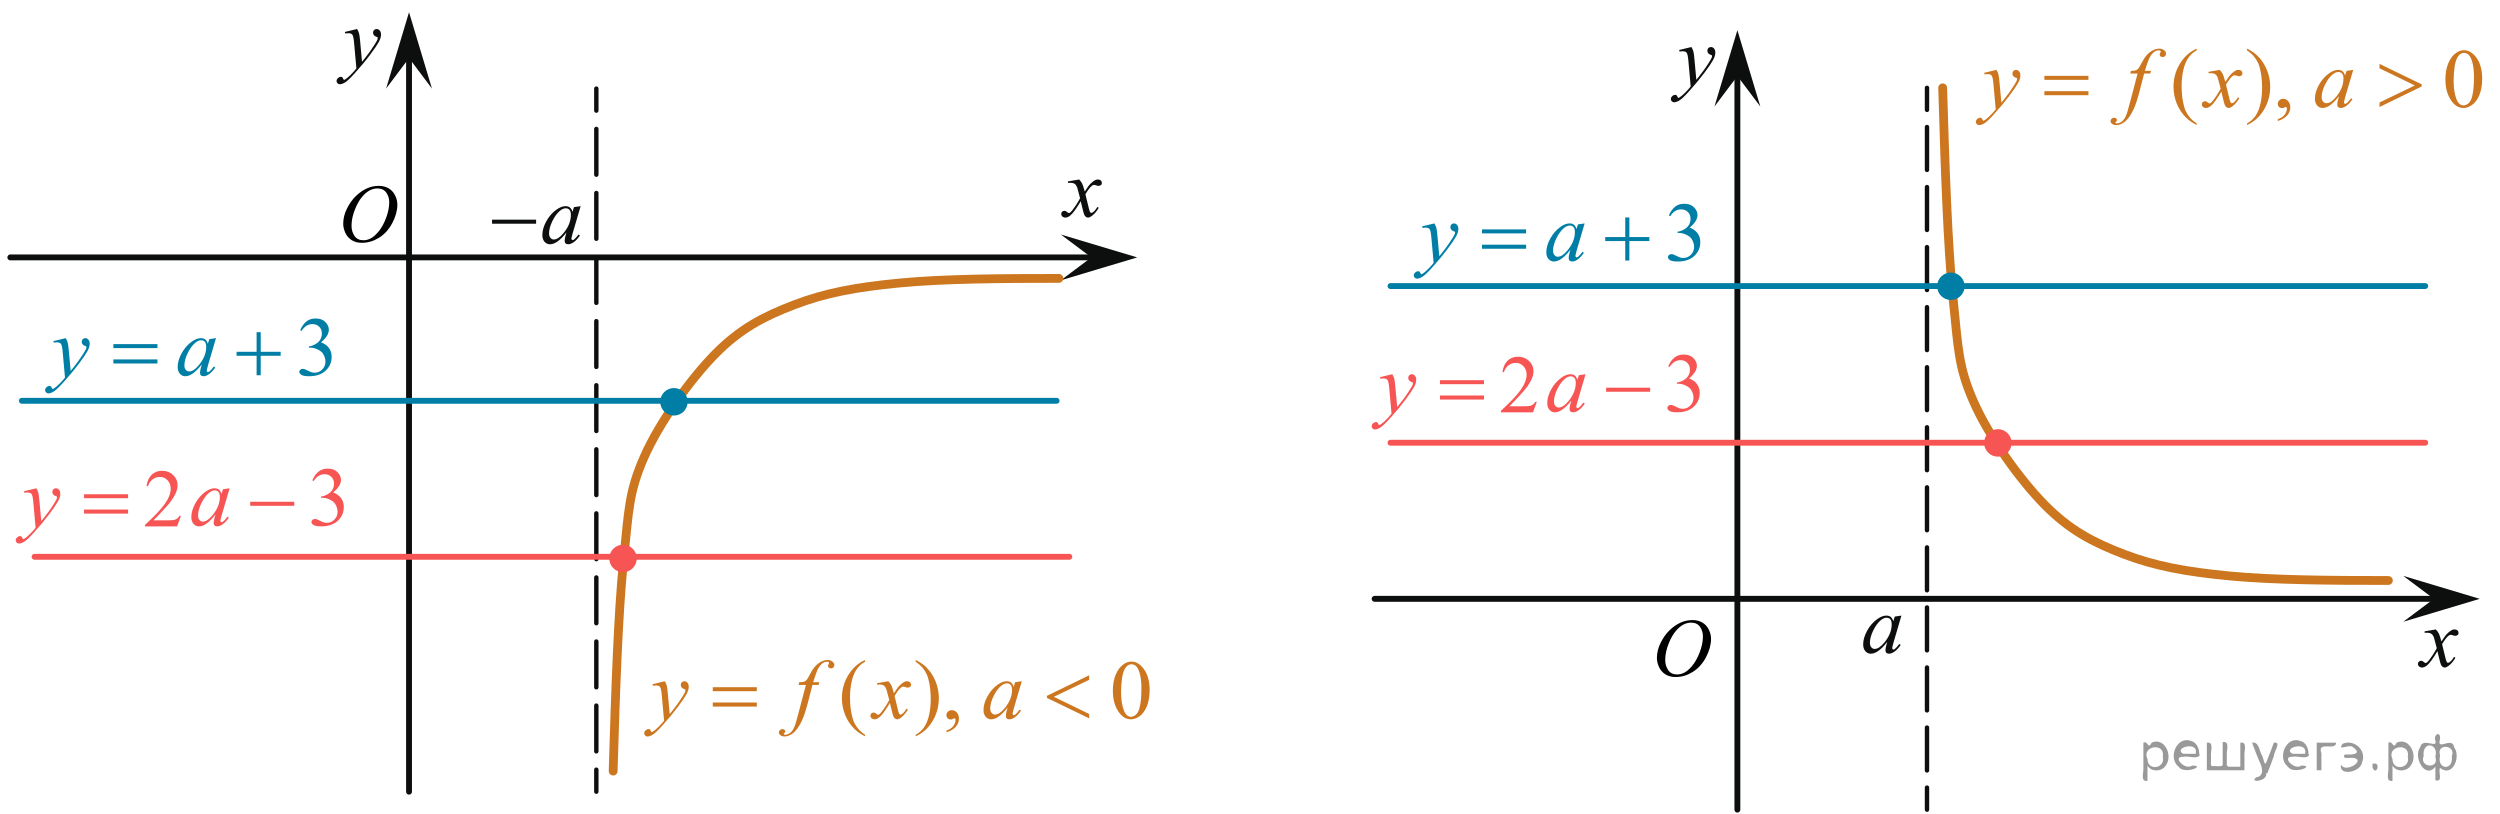 <?xml version="1.0" encoding="utf-8"?>
<!-- Generator: Adobe Illustrator 16.0.0, SVG Export Plug-In . SVG Version: 6.00 Build 0)  -->
<!DOCTYPE svg PUBLIC "-//W3C//DTD SVG 1.1//EN" "http://www.w3.org/Graphics/SVG/1.1/DTD/svg11.dtd">
<svg version="1.1" id="Слой_1" xmlns="http://www.w3.org/2000/svg" xmlns:xlink="http://www.w3.org/1999/xlink" x="0px" y="0px"
	 width="425.496px" height="138.527px" viewBox="0 0 425.496 138.527" enable-background="new 0 0 425.496 138.527"
	 xml:space="preserve">
<g>
	<g>
		<defs>
			<rect id="SVGID_1_" x="0" y="0" width="425.496" height="138.527"/>
		</defs>
		<clipPath id="SVGID_2_">
			<use xlink:href="#SVGID_1_"  overflow="visible"/>
		</clipPath>
	</g>
</g>
<line fill="none" stroke="#0D0F0F" stroke-linecap="round" stroke-linejoin="round" stroke-miterlimit="8" x1="69.615" y1="134.744" x2="69.615" y2="9.879"/>
<polygon fill="#0D0F0F" points="69.616,9.879 65.713,15.08 69.615,2.079 73.52,15.079 "/>
<g>
	<g>
		<defs>
			<rect id="SVGID_3_" x="54.681" y="2.157" width="13.273" height="15.6"/>
		</defs>
		<clipPath id="SVGID_4_">
			<use xlink:href="#SVGID_3_"  overflow="visible"/>
		</clipPath>
		<g clip-path="url(#SVGID_4_)">
			<path fill="#0D0F0F" d="M60.779,4.935c0.162,0.27,0.273,0.521,0.335,0.757c0.063,0.234,0.124,0.697,0.187,1.386l0.313,3.436
				c0.285-0.336,0.699-0.866,1.241-1.593c0.262-0.354,0.584-0.835,0.969-1.444c0.233-0.373,0.375-0.634,0.429-0.782
				c0.027-0.074,0.043-0.151,0.043-0.23c0-0.051-0.018-0.093-0.05-0.125c-0.033-0.031-0.12-0.07-0.261-0.114
				s-0.257-0.126-0.35-0.245s-0.139-0.255-0.139-0.408c0-0.191,0.057-0.345,0.171-0.461c0.113-0.116,0.257-0.174,0.428-0.174
				c0.209,0,0.387,0.085,0.535,0.254c0.146,0.17,0.221,0.403,0.221,0.702c0,0.367-0.128,0.788-0.385,1.26s-0.751,1.197-1.483,2.175
				c-0.731,0.979-1.618,2.043-2.659,3.198c-0.718,0.796-1.25,1.297-1.597,1.504s-0.644,0.311-0.891,0.311
				c-0.147,0-0.276-0.055-0.389-0.164c-0.111-0.109-0.167-0.235-0.167-0.381c0-0.182,0.077-0.347,0.231-0.496
				c0.155-0.148,0.322-0.224,0.502-0.224c0.095,0,0.174,0.021,0.235,0.063c0.038,0.022,0.08,0.089,0.125,0.198
				s0.086,0.184,0.125,0.221c0.023,0.022,0.052,0.034,0.085,0.034c0.028,0,0.079-0.022,0.149-0.069
				c0.262-0.158,0.565-0.41,0.913-0.754c0.456-0.456,0.793-0.829,1.013-1.117l-0.399-4.427c-0.066-0.731-0.167-1.176-0.299-1.333
				c-0.132-0.158-0.356-0.238-0.67-0.238c-0.101,0-0.278,0.014-0.535,0.042L58.69,5.438L60.779,4.935z"/>
		</g>
	</g>
</g>
<line fill="none" stroke="#0D0F0F" stroke-linecap="round" stroke-linejoin="round" stroke-miterlimit="8" x1="1.757" y1="43.81" x2="185.748" y2="43.81"/>
<polygon fill="#0D0F0F" points="185.748,43.81 180.544,39.908 193.556,43.81 180.543,47.709 "/>
<g>
	<g>
		<defs>
			<rect id="SVGID_5_" x="178.02" y="27.768" width="11.971" height="13"/>
		</defs>
		<clipPath id="SVGID_6_">
			<use xlink:href="#SVGID_5_"  overflow="visible"/>
		</clipPath>
		<g clip-path="url(#SVGID_6_)">
			<path fill="#0D0F0F" d="M183.67,30.549c0.232,0.242,0.41,0.484,0.529,0.727c0.085,0.167,0.226,0.606,0.421,1.318l0.629-0.921
				c0.167-0.224,0.369-0.437,0.606-0.639c0.238-0.202,0.448-0.341,0.629-0.415c0.114-0.047,0.24-0.07,0.378-0.07
				c0.205,0,0.368,0.054,0.49,0.16c0.121,0.107,0.183,0.238,0.183,0.392c0,0.177-0.036,0.298-0.107,0.362
				c-0.133,0.116-0.286,0.175-0.457,0.175c-0.1,0-0.207-0.021-0.322-0.063c-0.224-0.075-0.374-0.112-0.449-0.112
				c-0.114,0-0.25,0.065-0.407,0.195c-0.295,0.242-0.648,0.71-1.059,1.404l0.586,2.401c0.091,0.368,0.167,0.587,0.229,0.66
				c0.062,0.073,0.124,0.108,0.186,0.108c0.101,0,0.217-0.055,0.351-0.161c0.262-0.214,0.485-0.494,0.671-0.838l0.25,0.125
				c-0.3,0.549-0.681,1.005-1.144,1.369c-0.262,0.205-0.482,0.307-0.664,0.307c-0.268,0-0.479-0.146-0.637-0.44
				c-0.1-0.181-0.307-0.963-0.622-2.346c-0.742,1.261-1.338,2.074-1.786,2.438c-0.29,0.232-0.57,0.349-0.843,0.349
				c-0.189,0-0.363-0.067-0.521-0.202c-0.114-0.103-0.171-0.24-0.171-0.412c0-0.153,0.052-0.281,0.156-0.384
				c0.105-0.102,0.233-0.153,0.387-0.153c0.151,0,0.313,0.074,0.484,0.224c0.124,0.106,0.22,0.161,0.286,0.161
				c0.058,0,0.131-0.037,0.221-0.112c0.225-0.177,0.529-0.56,0.915-1.146c0.387-0.586,0.639-1.01,0.758-1.271
				c-0.295-1.131-0.455-1.729-0.479-1.794c-0.11-0.303-0.252-0.518-0.429-0.644s-0.437-0.188-0.779-0.188
				c-0.109,0-0.236,0.004-0.378,0.014v-0.251L183.67,30.549z"/>
		</g>
	</g>
</g>
<path fill="none" stroke="#CC761F" stroke-width="1.5" stroke-linecap="round" stroke-linejoin="round" stroke-miterlimit="8" d="
	M104.357,131.235c0.392-13.392,0.847-26.782,1.757-35.688c0.911-8.904,0.911-11.829,3.514-17.745
	c2.603-5.913,7.873-13.259,12.103-17.55c4.229-4.289,8.197-6.369,13.467-8.385c5.271-2.015,10.476-2.99,17.957-3.705
	s17.24-0.779,27.064-0.779"/>
<g>
	<g>
		<defs>
			<rect id="SVGID_7_" x="81.038" y="32.31" width="21.273" height="13"/>
		</defs>
		<clipPath id="SVGID_8_">
			<use xlink:href="#SVGID_7_"  overflow="visible"/>
		</clipPath>
		<g clip-path="url(#SVGID_8_)">
			<path fill="#0D0F0F" d="M83.746,37.385h7.499v0.691h-7.499V37.385z"/>
		</g>
	</g>
	<g>
		<defs>
			<rect id="SVGID_9_" x="81.038" y="32.31" width="21.273" height="13"/>
		</defs>
		<clipPath id="SVGID_10_">
			<use xlink:href="#SVGID_9_"  overflow="visible"/>
		</clipPath>
		<g clip-path="url(#SVGID_10_)">
			<path fill="#0D0F0F" d="M98.826,35.089l-1.394,4.733l-0.156,0.635c-0.015,0.062-0.021,0.112-0.021,0.154
				c0,0.074,0.024,0.14,0.071,0.194c0.038,0.042,0.086,0.063,0.143,0.063c0.063,0,0.144-0.037,0.243-0.112
				c0.186-0.135,0.433-0.414,0.743-0.838l0.243,0.167c-0.329,0.484-0.667,0.854-1.015,1.107c-0.348,0.253-0.669,0.38-0.964,0.38
				c-0.205,0-0.357-0.05-0.46-0.15c-0.103-0.1-0.154-0.246-0.154-0.437c0-0.229,0.054-0.528,0.157-0.901l0.15-0.522
				c-0.624,0.796-1.197,1.352-1.721,1.669c-0.376,0.228-0.745,0.342-1.107,0.342c-0.348,0-0.647-0.142-0.9-0.422
				c-0.253-0.281-0.378-0.669-0.378-1.163c0-0.74,0.229-1.521,0.683-2.343c0.455-0.821,1.031-1.479,1.731-1.973
				c0.547-0.391,1.064-0.586,1.55-0.586c0.29,0,0.532,0.074,0.726,0.224c0.192,0.148,0.339,0.396,0.438,0.739l0.258-0.796
				L98.826,35.089z M96.283,35.451c-0.306,0-0.628,0.14-0.972,0.419c-0.485,0.396-0.918,0.982-1.296,1.76
				c-0.378,0.778-0.567,1.48-0.567,2.108c0,0.316,0.081,0.566,0.243,0.751c0.161,0.184,0.347,0.274,0.557,0.274
				c0.519,0,1.083-0.375,1.693-1.124c0.813-0.995,1.221-2.018,1.221-3.064c0-0.396-0.079-0.682-0.236-0.858
				S96.555,35.451,96.283,35.451z"/>
		</g>
	</g>
</g>
<g>
	<g>
		<defs>
			<rect id="SVGID_11_" x="333.645" y="5.212" width="91.736" height="19.5"/>
		</defs>
		<clipPath id="SVGID_12_">
			<use xlink:href="#SVGID_11_"  overflow="visible"/>
		</clipPath>
		<g clip-path="url(#SVGID_12_)">
			<path fill="#CC761F" d="M373.871,21.01v0.259c-0.72-0.354-1.318-0.769-1.8-1.243c-0.686-0.675-1.214-1.471-1.585-2.388
				c-0.372-0.917-0.558-1.869-0.558-2.855c0-1.443,0.364-2.759,1.093-3.949c0.729-1.189,1.678-2.04,2.85-2.552v0.293
				c-0.586,0.316-1.065,0.75-1.441,1.299c-0.377,0.549-0.657,1.245-0.843,2.088c-0.187,0.843-0.279,1.723-0.279,2.64
				c0,0.996,0.079,1.9,0.236,2.716c0.124,0.642,0.272,1.158,0.448,1.546c0.178,0.389,0.413,0.762,0.711,1.121
				C373.002,20.343,373.39,20.685,373.871,21.01z"/>
			<path fill="#CC761F" d="M382.44,8.575V8.282c0.724,0.349,1.326,0.761,1.807,1.236c0.682,0.68,1.207,1.477,1.578,2.391
				c0.372,0.915,0.559,1.868,0.559,2.859c0,1.442-0.363,2.759-1.089,3.948c-0.728,1.189-1.679,2.04-2.854,2.553V21.01
				c0.586-0.32,1.068-0.755,1.446-1.302c0.379-0.547,0.659-1.243,0.843-2.087c0.184-0.845,0.274-1.726,0.274-2.643
				c0-0.991-0.078-1.897-0.235-2.716c-0.119-0.643-0.268-1.156-0.446-1.544c-0.179-0.386-0.415-0.759-0.71-1.116
				C383.316,9.243,382.926,8.901,382.44,8.575z"/>
			<path fill="#CC761F" d="M387.679,20.592v-0.307c0.49-0.158,0.87-0.404,1.14-0.737s0.403-0.685,0.403-1.058
				c0-0.088-0.021-0.163-0.064-0.224c-0.032-0.042-0.065-0.063-0.1-0.063c-0.053,0-0.167,0.046-0.343,0.14
				c-0.086,0.042-0.178,0.063-0.271,0.063c-0.232,0-0.419-0.067-0.558-0.202s-0.207-0.321-0.207-0.559
				c0-0.229,0.09-0.424,0.269-0.586c0.179-0.163,0.396-0.245,0.653-0.245c0.313,0,0.594,0.134,0.839,0.4
				c0.245,0.269,0.367,0.623,0.367,1.065c0,0.479-0.17,0.925-0.51,1.337C388.956,20.03,388.416,20.354,387.679,20.592z"/>
			<path fill="#CC761F" d="M416.203,13.533c0-1.08,0.167-2.01,0.5-2.79s0.775-1.36,1.328-1.742c0.43-0.302,0.871-0.454,1.328-0.454
				c0.743,0,1.409,0.37,2,1.11c0.737,0.917,1.106,2.16,1.106,3.729c0,1.1-0.162,2.032-0.485,2.801
				c-0.324,0.768-0.737,1.326-1.239,1.672s-0.985,0.52-1.453,0.52c-0.924,0-1.691-0.533-2.307-1.599
				C416.463,15.881,416.203,14.799,416.203,13.533z M417.603,13.708c0,1.303,0.164,2.367,0.493,3.191
				c0.271,0.692,0.676,1.04,1.214,1.04c0.257,0,0.522-0.113,0.8-0.338c0.276-0.227,0.485-0.604,0.628-1.136
				c0.22-0.801,0.329-1.929,0.329-3.386c0-1.08-0.114-1.98-0.343-2.703c-0.172-0.535-0.394-0.915-0.664-1.138
				c-0.195-0.154-0.432-0.23-0.707-0.23c-0.324,0-0.612,0.143-0.864,0.427c-0.343,0.386-0.576,0.994-0.7,1.821
				C417.665,12.085,417.603,12.902,417.603,13.708z"/>
		</g>
	</g>
	<g>
		<defs>
			<rect id="SVGID_13_" x="333.645" y="5.212" width="91.736" height="19.5"/>
		</defs>
		<clipPath id="SVGID_14_">
			<use xlink:href="#SVGID_13_"  overflow="visible"/>
		</clipPath>
		<g clip-path="url(#SVGID_14_)">
			<path fill="#CC761F" d="M347.951,12.911h7.497v0.677h-7.497V12.911z M347.951,15.516h7.497v0.69h-7.497V15.516z"/>
			<path fill="#CC761F" d="M404.988,18.211v-0.768L411,14.545l-6.014-2.919v-0.747l7.185,3.478v0.355L404.988,18.211z"/>
		</g>
	</g>
	<g>
		<defs>
			<rect id="SVGID_15_" x="333.645" y="5.212" width="91.736" height="19.5"/>
		</defs>
		<clipPath id="SVGID_16_">
			<use xlink:href="#SVGID_15_"  overflow="visible"/>
		</clipPath>
		<g clip-path="url(#SVGID_16_)">
			<path fill="#CC761F" d="M339.794,11.892c0.161,0.27,0.272,0.521,0.336,0.757c0.062,0.234,0.123,0.697,0.186,1.386l0.314,3.435
				c0.284-0.335,0.698-0.865,1.241-1.592c0.263-0.354,0.586-0.835,0.972-1.444c0.232-0.373,0.376-0.634,0.429-0.782
				c0.028-0.074,0.043-0.151,0.043-0.23c0-0.051-0.017-0.093-0.05-0.125c-0.033-0.031-0.12-0.07-0.261-0.114
				c-0.142-0.044-0.258-0.126-0.351-0.245s-0.14-0.255-0.14-0.408c0-0.191,0.058-0.345,0.172-0.461s0.257-0.174,0.428-0.174
				c0.21,0,0.39,0.085,0.536,0.254c0.147,0.17,0.221,0.403,0.221,0.702c0,0.367-0.128,0.788-0.385,1.26
				c-0.258,0.472-0.753,1.197-1.484,2.175c-0.733,0.979-1.621,2.043-2.664,3.198c-0.72,0.796-1.252,1.297-1.601,1.504
				c-0.348,0.207-0.645,0.311-0.893,0.311c-0.147,0-0.277-0.055-0.39-0.164c-0.111-0.109-0.168-0.235-0.168-0.381
				c0-0.182,0.077-0.347,0.231-0.496c0.155-0.148,0.323-0.224,0.504-0.224c0.096,0,0.174,0.021,0.235,0.063
				c0.038,0.023,0.08,0.09,0.125,0.199c0.046,0.109,0.087,0.184,0.125,0.221c0.023,0.022,0.053,0.034,0.086,0.034
				c0.027,0,0.078-0.022,0.148-0.069c0.264-0.158,0.567-0.41,0.914-0.754c0.457-0.456,0.796-0.829,1.016-1.117l-0.4-4.427
				c-0.066-0.731-0.166-1.176-0.3-1.333c-0.133-0.158-0.356-0.238-0.671-0.238c-0.102,0-0.278,0.014-0.536,0.042l-0.063-0.258
				L339.794,11.892z"/>
			<path fill="#CC761F" d="M366.098,12.06l-0.129,0.461h-1.043l-0.785,3.051c-0.348,1.345-0.697,2.386-1.05,3.121
				c-0.5,1.038-1.038,1.755-1.613,2.149c-0.438,0.304-0.876,0.454-1.314,0.454c-0.284,0-0.527-0.084-0.729-0.251
				c-0.147-0.116-0.221-0.268-0.221-0.454c0-0.148,0.061-0.277,0.182-0.387c0.121-0.108,0.271-0.164,0.446-0.164
				c0.129,0,0.236,0.039,0.325,0.119c0.088,0.079,0.132,0.17,0.132,0.272s-0.051,0.197-0.15,0.286
				c-0.075,0.065-0.114,0.114-0.114,0.146c0,0.042,0.019,0.074,0.052,0.098c0.042,0.033,0.108,0.05,0.198,0.05
				c0.205,0,0.421-0.063,0.646-0.188c0.227-0.125,0.428-0.313,0.604-0.562c0.177-0.249,0.344-0.609,0.5-1.079
				c0.066-0.196,0.245-0.841,0.535-1.935l1.243-4.727h-1.243l0.102-0.461c0.395,0,0.671-0.027,0.827-0.081
				c0.157-0.054,0.302-0.156,0.433-0.308c0.131-0.15,0.302-0.434,0.511-0.848c0.281-0.559,0.55-0.992,0.807-1.299
				c0.354-0.415,0.724-0.726,1.11-0.933c0.389-0.206,0.754-0.311,1.097-0.311c0.361,0,0.652,0.09,0.871,0.269
				c0.22,0.18,0.328,0.374,0.328,0.583c0,0.163-0.055,0.301-0.164,0.412c-0.108,0.112-0.25,0.167-0.421,0.167
				c-0.146,0-0.268-0.042-0.36-0.125c-0.094-0.084-0.14-0.184-0.14-0.3c0-0.075,0.031-0.167,0.093-0.275
				c0.063-0.109,0.094-0.184,0.094-0.221c0-0.064-0.021-0.113-0.064-0.146c-0.062-0.046-0.152-0.07-0.271-0.07
				c-0.301,0-0.568,0.093-0.808,0.279c-0.318,0.247-0.604,0.633-0.855,1.159c-0.129,0.273-0.364,0.957-0.707,2.046L366.098,12.06
				L366.098,12.06z"/>
			<path fill="#CC761F" d="M377.794,11.892c0.232,0.241,0.408,0.483,0.527,0.726c0.086,0.167,0.227,0.607,0.421,1.319l0.629-0.921
				c0.166-0.225,0.369-0.438,0.606-0.64c0.238-0.202,0.448-0.341,0.629-0.415c0.114-0.047,0.24-0.069,0.378-0.069
				c0.205,0,0.368,0.053,0.489,0.159c0.122,0.107,0.183,0.238,0.183,0.392c0,0.177-0.036,0.298-0.106,0.363
				c-0.133,0.115-0.285,0.174-0.457,0.174c-0.101,0-0.207-0.021-0.321-0.063c-0.224-0.075-0.374-0.111-0.45-0.111
				c-0.114,0-0.25,0.064-0.406,0.194c-0.296,0.242-0.646,0.71-1.058,1.404l0.586,2.402c0.091,0.367,0.167,0.587,0.229,0.659
				c0.062,0.073,0.124,0.108,0.186,0.108c0.101,0,0.217-0.054,0.351-0.161c0.262-0.214,0.485-0.494,0.672-0.838l0.25,0.125
				c-0.301,0.549-0.683,1.005-1.144,1.369c-0.262,0.205-0.482,0.307-0.664,0.307c-0.267,0-0.479-0.146-0.636-0.439
				c-0.1-0.182-0.308-0.963-0.621-2.347c-0.743,1.262-1.338,2.074-1.785,2.438c-0.291,0.232-0.57,0.349-0.843,0.349
				c-0.19,0-0.364-0.066-0.521-0.202c-0.114-0.103-0.172-0.239-0.172-0.411c0-0.154,0.053-0.282,0.156-0.385
				c0.105-0.102,0.233-0.152,0.386-0.152c0.153,0,0.314,0.073,0.485,0.223c0.124,0.107,0.22,0.161,0.286,0.161
				c0.057,0,0.131-0.037,0.222-0.112c0.225-0.177,0.528-0.559,0.914-1.145c0.385-0.586,0.639-1.011,0.757-1.271
				c-0.296-1.131-0.455-1.729-0.479-1.794c-0.109-0.303-0.253-0.517-0.429-0.643c-0.177-0.126-0.437-0.188-0.778-0.188
				c-0.109,0-0.235,0.004-0.379,0.014v-0.25L377.794,11.892z"/>
			<path fill="#CC761F" d="M400.517,11.892l-1.394,4.733l-0.156,0.635c-0.015,0.062-0.021,0.112-0.021,0.154
				c0,0.074,0.024,0.141,0.072,0.195c0.037,0.042,0.085,0.063,0.143,0.063c0.063,0,0.144-0.037,0.242-0.111
				c0.187-0.136,0.435-0.414,0.743-0.838l0.242,0.167c-0.328,0.483-0.666,0.853-1.015,1.106c-0.348,0.253-0.669,0.38-0.964,0.38
				c-0.205,0-0.357-0.05-0.461-0.149c-0.103-0.101-0.152-0.246-0.152-0.438c0-0.228,0.053-0.527,0.156-0.9l0.15-0.523
				c-0.624,0.796-1.198,1.352-1.722,1.669c-0.376,0.229-0.745,0.342-1.106,0.342c-0.348,0-0.646-0.141-0.898-0.422
				c-0.253-0.282-0.38-0.669-0.38-1.163c0-0.74,0.229-1.521,0.683-2.343c0.455-0.821,1.032-1.479,1.731-1.972
				c0.548-0.392,1.063-0.586,1.55-0.586c0.291,0,0.531,0.073,0.725,0.223s0.34,0.396,0.439,0.74l0.257-0.796L400.517,11.892z
				 M397.975,12.255c-0.305,0-0.629,0.141-0.972,0.419c-0.485,0.396-0.917,0.982-1.296,1.761c-0.379,0.776-0.567,1.479-0.567,2.107
				c0,0.317,0.081,0.567,0.243,0.751c0.161,0.185,0.347,0.275,0.557,0.275c0.52,0,1.083-0.375,1.692-1.124
				c0.813-0.996,1.221-2.019,1.221-3.065c0-0.396-0.078-0.682-0.235-0.857C398.46,12.343,398.246,12.255,397.975,12.255z"/>
		</g>
	</g>
</g>
<line fill="none" stroke="#0D0F0F" stroke-linecap="round" stroke-linejoin="round" stroke-miterlimit="8" x1="295.7" y1="137.799" x2="295.7" y2="12.935"/>
<polygon fill="#0D0F0F" points="295.702,12.935 291.799,18.135 295.7,5.135 299.606,18.135 "/>
<g>
	<g>
		<defs>
			<rect id="SVGID_17_" x="281.766" y="5.212" width="13.274" height="15.602"/>
		</defs>
		<clipPath id="SVGID_18_">
			<use xlink:href="#SVGID_17_"  overflow="visible"/>
		</clipPath>
		<g clip-path="url(#SVGID_18_)">
			<path fill="#0D0F0F" d="M287.877,8.002c0.161,0.271,0.272,0.522,0.335,0.757c0.062,0.235,0.124,0.697,0.186,1.387l0.313,3.435
				c0.285-0.335,0.698-0.866,1.24-1.592c0.262-0.354,0.585-0.835,0.97-1.445c0.231-0.373,0.375-0.633,0.428-0.782
				c0.028-0.073,0.043-0.15,0.043-0.229c0-0.051-0.017-0.093-0.05-0.125s-0.12-0.071-0.261-0.115s-0.257-0.126-0.35-0.245
				s-0.14-0.255-0.14-0.407c0-0.191,0.058-0.346,0.171-0.462c0.114-0.115,0.257-0.174,0.428-0.174c0.21,0,0.389,0.085,0.535,0.254
				c0.147,0.17,0.221,0.404,0.221,0.702c0,0.368-0.128,0.788-0.385,1.26c-0.257,0.473-0.751,1.197-1.481,2.176
				c-0.732,0.978-1.618,2.043-2.659,3.197c-0.718,0.797-1.25,1.298-1.597,1.505c-0.348,0.206-0.646,0.311-0.893,0.311
				c-0.146,0-0.275-0.055-0.389-0.164c-0.111-0.11-0.167-0.236-0.167-0.381c0-0.182,0.077-0.347,0.23-0.496
				c0.154-0.149,0.322-0.224,0.503-0.224c0.096,0,0.174,0.021,0.235,0.063c0.038,0.023,0.079,0.089,0.124,0.199
				c0.046,0.109,0.087,0.183,0.125,0.22c0.023,0.023,0.053,0.035,0.086,0.035c0.028,0,0.078-0.023,0.149-0.07
				c0.262-0.157,0.564-0.409,0.911-0.754c0.457-0.456,0.795-0.829,1.014-1.117l-0.399-4.427c-0.065-0.73-0.166-1.175-0.299-1.333
				c-0.134-0.158-0.355-0.238-0.671-0.238c-0.1,0-0.277,0.015-0.534,0.043l-0.063-0.259L287.877,8.002z"/>
		</g>
	</g>
</g>
<line fill="none" stroke="#0D0F0F" stroke-linecap="round" stroke-linejoin="round" stroke-miterlimit="8" x1="233.958" y1="101.92" x2="414.24" y2="101.92"/>
<polygon fill="#0D0F0F" points="414.24,101.92 409.035,98.02 422.049,101.92 409.035,105.819 "/>
<g>
	<g>
		<defs>
			<rect id="SVGID_19_" x="408.92" y="104.337" width="11.971" height="13"/>
		</defs>
		<clipPath id="SVGID_20_">
			<use xlink:href="#SVGID_19_"  overflow="visible"/>
		</clipPath>
		<g clip-path="url(#SVGID_20_)">
			<path fill="#0D0F0F" d="M414.573,107.127c0.233,0.242,0.409,0.484,0.528,0.728c0.086,0.167,0.227,0.606,0.422,1.318l0.629-0.922
				c0.166-0.223,0.369-0.436,0.607-0.639c0.236-0.202,0.446-0.341,0.628-0.415c0.114-0.047,0.241-0.07,0.379-0.07
				c0.205,0,0.368,0.055,0.489,0.161c0.122,0.106,0.183,0.237,0.183,0.392c0,0.177-0.036,0.298-0.107,0.362
				c-0.134,0.116-0.285,0.175-0.457,0.175c-0.101,0-0.206-0.021-0.32-0.063c-0.226-0.074-0.374-0.111-0.45-0.111
				c-0.114,0-0.25,0.065-0.407,0.195c-0.296,0.242-0.647,0.71-1.058,1.403l0.586,2.401c0.091,0.367,0.167,0.588,0.229,0.66
				c0.063,0.071,0.124,0.107,0.187,0.107c0.101,0,0.217-0.054,0.351-0.16c0.263-0.214,0.485-0.493,0.671-0.838l0.25,0.126
				c-0.3,0.549-0.681,1.005-1.143,1.368c-0.262,0.204-0.483,0.308-0.664,0.308c-0.268,0-0.479-0.147-0.636-0.44
				c-0.102-0.182-0.309-0.964-0.622-2.346c-0.743,1.262-1.338,2.073-1.786,2.438c-0.29,0.231-0.571,0.35-0.843,0.35
				c-0.19,0-0.364-0.068-0.521-0.203c-0.114-0.103-0.172-0.239-0.172-0.412c0-0.152,0.053-0.281,0.157-0.384
				s0.232-0.153,0.386-0.153s0.314,0.074,0.486,0.225c0.123,0.105,0.219,0.16,0.285,0.16c0.058,0,0.131-0.037,0.222-0.111
				c0.224-0.177,0.528-0.56,0.915-1.146c0.386-0.586,0.638-1.01,0.757-1.271c-0.295-1.131-0.455-1.729-0.479-1.795
				c-0.109-0.304-0.254-0.518-0.43-0.644c-0.177-0.125-0.436-0.188-0.777-0.188c-0.11,0-0.236,0.005-0.38,0.015v-0.252
				L414.573,107.127z"/>
		</g>
	</g>
</g>
<path fill="none" stroke="#CC761F" stroke-width="1.5" stroke-linecap="round" stroke-linejoin="round" stroke-miterlimit="8" d="
	M330.639,14.949c0.391,13.391,0.846,26.78,1.756,35.686c0.912,8.904,0.912,11.83,3.514,17.744
	c2.604,5.916,7.873,13.262,12.103,17.551c4.229,4.29,8.196,6.369,13.467,8.387c5.27,2.013,10.475,2.988,17.957,3.704
	s17.24,0.778,27.063,0.778"/>
<g>
	<g>
		
			<line fill="none" stroke="#0D0F0F" stroke-width="0.75" stroke-linecap="round" stroke-linejoin="round" x1="101.494" y1="134.744" x2="101.494" y2="130.994"/>
		
			<line fill="none" stroke="#0D0F0F" stroke-width="0.75" stroke-linecap="round" stroke-linejoin="round" stroke-dasharray="7.789,3.116" x1="101.494" y1="127.879" x2="101.494" y2="20.388"/>
		
			<line fill="none" stroke="#0D0F0F" stroke-width="0.75" stroke-linecap="round" stroke-linejoin="round" x1="101.494" y1="18.83" x2="101.494" y2="15.08"/>
	</g>
</g>
<g>
	<g>
		
			<line fill="none" stroke="#0D0F0F" stroke-width="0.75" stroke-linecap="round" stroke-linejoin="round" x1="327.971" y1="137.799" x2="327.971" y2="134.049"/>
		
			<line fill="none" stroke="#0D0F0F" stroke-width="0.75" stroke-linecap="round" stroke-linejoin="round" stroke-dasharray="7.301,2.92" x1="327.971" y1="131.129" x2="327.971" y2="20.159"/>
		
			<line fill="none" stroke="#0D0F0F" stroke-width="0.75" stroke-linecap="round" stroke-linejoin="round" x1="327.971" y1="18.699" x2="327.971" y2="14.949"/>
	</g>
</g>
<g>
	<g>
		<defs>
			<rect id="SVGID_21_" x="314.323" y="101.998" width="13.271" height="13"/>
		</defs>
		<clipPath id="SVGID_22_">
			<use xlink:href="#SVGID_21_"  overflow="visible"/>
		</clipPath>
		<g clip-path="url(#SVGID_22_)">
			<path fill="#0D0F0F" d="M323.621,104.771l-1.39,4.733l-0.157,0.637c-0.015,0.061-0.021,0.11-0.021,0.152
				c0,0.074,0.022,0.141,0.071,0.195c0.037,0.042,0.086,0.063,0.143,0.063c0.062,0,0.143-0.036,0.242-0.11
				c0.186-0.135,0.433-0.414,0.742-0.838l0.241,0.168c-0.327,0.482-0.666,0.853-1.013,1.105s-0.668,0.381-0.962,0.381
				c-0.205,0-0.358-0.051-0.46-0.149c-0.104-0.102-0.153-0.245-0.153-0.438c0-0.228,0.052-0.527,0.156-0.899l0.15-0.524
				c-0.623,0.797-1.195,1.354-1.719,1.669c-0.376,0.229-0.743,0.343-1.104,0.343c-0.347,0-0.646-0.142-0.898-0.423
				c-0.252-0.28-0.378-0.669-0.378-1.162c0-0.739,0.229-1.521,0.683-2.343c0.452-0.822,1.028-1.479,1.729-1.973
				c0.546-0.393,1.063-0.587,1.547-0.587c0.29,0,0.531,0.075,0.725,0.224c0.191,0.149,0.338,0.396,0.438,0.74l0.256-0.796
				L323.621,104.771z M321.082,105.134c-0.304,0-0.627,0.141-0.969,0.419c-0.484,0.396-0.916,0.982-1.294,1.761
				c-0.378,0.777-0.566,1.479-0.566,2.107c0,0.316,0.081,0.567,0.242,0.751c0.161,0.185,0.348,0.275,0.557,0.275
				c0.518,0,1.081-0.374,1.688-1.124c0.813-0.996,1.22-2.018,1.22-3.065c0-0.396-0.078-0.682-0.235-0.857
				C321.569,105.223,321.355,105.134,321.082,105.134z"/>
		</g>
	</g>
</g>
<path fill="#007EA5" d="M284.031,36.676c0.276-0.638,0.625-1.13,1.048-1.477c0.421-0.347,0.945-0.52,1.574-0.52
	c0.776,0,1.372,0.246,1.786,0.739c0.314,0.368,0.473,0.762,0.473,1.181c0,0.688-0.442,1.4-1.329,2.137
	c0.596,0.228,1.046,0.554,1.351,0.978c0.305,0.425,0.457,0.922,0.457,1.494c0,0.819-0.267,1.529-0.8,2.13
	c-0.695,0.782-1.703,1.173-3.022,1.173c-0.651,0-1.097-0.078-1.333-0.236c-0.234-0.158-0.354-0.328-0.354-0.51
	c0-0.136,0.057-0.254,0.168-0.356c0.112-0.103,0.247-0.154,0.404-0.154c0.117,0,0.239,0.02,0.363,0.057
	c0.081,0.022,0.265,0.107,0.551,0.255c0.285,0.146,0.482,0.233,0.593,0.262c0.177,0.051,0.365,0.077,0.563,0.077
	c0.486,0,0.909-0.184,1.27-0.552c0.358-0.368,0.539-0.804,0.539-1.307c0-0.368-0.083-0.726-0.25-1.074
	c-0.123-0.262-0.261-0.458-0.407-0.594c-0.204-0.187-0.485-0.354-0.843-0.506c-0.358-0.15-0.723-0.227-1.094-0.227h-0.229v-0.209
	c0.377-0.046,0.754-0.18,1.133-0.398s0.654-0.481,0.825-0.789c0.172-0.307,0.258-0.645,0.258-1.012c0-0.479-0.154-0.867-0.461-1.163
	c-0.308-0.296-0.688-0.443-1.146-0.443c-0.738,0-1.354,0.387-1.852,1.159L284.031,36.676z"/>
<path fill="#007EA5" d="M252.236,39.043h7.502v0.677h-7.502V39.043z M252.236,41.647h7.502v0.69h-7.502V41.647z"/>
<path fill="#007EA5" d="M276.615,37.01h0.7v3.338h3.395v0.678h-3.395v3.315h-0.7v-3.315h-3.407v-0.678h3.407V37.01z"/>
<path fill="#007EA5" d="M244.131,38.024c0.161,0.27,0.272,0.521,0.335,0.757s0.124,0.697,0.187,1.386l0.314,3.436
	c0.285-0.335,0.7-0.866,1.243-1.593c0.262-0.354,0.586-0.835,0.972-1.444c0.233-0.373,0.376-0.633,0.429-0.782
	c0.028-0.074,0.043-0.151,0.043-0.23c0-0.051-0.018-0.093-0.051-0.125c-0.033-0.031-0.12-0.07-0.261-0.114s-0.257-0.126-0.35-0.245
	c-0.094-0.119-0.141-0.255-0.141-0.408c0-0.191,0.059-0.345,0.172-0.461c0.114-0.116,0.257-0.174,0.43-0.174
	c0.209,0,0.388,0.085,0.534,0.254c0.148,0.17,0.223,0.404,0.223,0.702c0,0.368-0.128,0.788-0.386,1.26s-0.754,1.197-1.486,2.175
	c-0.733,0.979-1.622,2.043-2.665,3.198c-0.719,0.796-1.253,1.297-1.602,1.504c-0.348,0.207-0.646,0.312-0.893,0.312
	c-0.146,0-0.277-0.056-0.39-0.164c-0.112-0.11-0.168-0.236-0.168-0.382c0-0.182,0.076-0.347,0.231-0.495
	c0.154-0.149,0.322-0.225,0.504-0.225c0.096,0,0.174,0.021,0.235,0.063c0.038,0.022,0.08,0.089,0.125,0.198
	c0.046,0.109,0.087,0.184,0.125,0.221c0.024,0.022,0.053,0.035,0.086,0.035c0.028,0,0.078-0.023,0.15-0.07
	c0.262-0.158,0.565-0.41,0.914-0.754c0.457-0.456,0.796-0.829,1.015-1.117l-0.4-4.427c-0.065-0.731-0.166-1.175-0.3-1.333
	s-0.356-0.238-0.672-0.238c-0.1,0-0.278,0.014-0.535,0.042l-0.063-0.258L244.131,38.024z"/>
<path fill="#007EA5" d="M269.706,38.024l-1.395,4.733l-0.156,0.636c-0.015,0.061-0.021,0.111-0.021,0.153
	c0,0.074,0.023,0.141,0.071,0.195c0.038,0.042,0.086,0.063,0.143,0.063c0.063,0,0.144-0.037,0.243-0.112
	c0.186-0.135,0.434-0.414,0.743-0.838l0.243,0.167c-0.329,0.483-0.667,0.853-1.016,1.106c-0.349,0.253-0.67,0.38-0.965,0.38
	c-0.205,0-0.357-0.05-0.461-0.149c-0.103-0.101-0.153-0.246-0.153-0.438c0-0.228,0.053-0.527,0.157-0.9l0.149-0.523
	c-0.624,0.796-1.198,1.353-1.723,1.669c-0.376,0.229-0.746,0.342-1.106,0.342c-0.349,0-0.648-0.141-0.9-0.422
	c-0.253-0.281-0.379-0.669-0.379-1.163c0-0.739,0.229-1.521,0.684-2.343c0.454-0.821,1.031-1.479,1.731-1.972
	c0.548-0.392,1.064-0.586,1.551-0.586c0.29,0,0.532,0.074,0.727,0.223c0.191,0.149,0.339,0.396,0.438,0.74l0.258-0.796
	L269.706,38.024z M267.163,38.387c-0.307,0-0.629,0.14-0.974,0.419c-0.484,0.396-0.918,0.981-1.296,1.76
	c-0.379,0.776-0.567,1.479-0.567,2.107c0,0.317,0.081,0.567,0.242,0.751c0.161,0.185,0.349,0.275,0.558,0.275
	c0.52,0,1.084-0.375,1.692-1.124c0.814-0.996,1.223-2.018,1.223-3.065c0-0.396-0.078-0.682-0.235-0.857
	C267.648,38.475,267.434,38.387,267.163,38.387z"/>
<line fill="none" stroke="#007EA5" stroke-linecap="round" stroke-linejoin="round" x1="236.66" y1="48.685" x2="412.772" y2="48.685"/>
<g>
	<g>
		<defs>
			<rect id="SVGID_23_" x="107.038" y="109.245" width="91.736" height="19.499"/>
		</defs>
		<clipPath id="SVGID_24_">
			<use xlink:href="#SVGID_23_"  overflow="visible"/>
		</clipPath>
		<g clip-path="url(#SVGID_24_)">
			<path fill="#CC761F" d="M147.233,125.062v0.259c-0.72-0.354-1.319-0.769-1.8-1.243c-0.686-0.675-1.214-1.472-1.585-2.389
				s-0.557-1.868-0.557-2.854c0-1.443,0.364-2.759,1.093-3.949c0.729-1.189,1.678-2.04,2.85-2.552v0.293
				c-0.585,0.315-1.066,0.75-1.442,1.299s-0.657,1.245-0.843,2.088c-0.187,0.842-0.278,1.723-0.278,2.64
				c0,0.995,0.079,1.9,0.236,2.716c0.124,0.642,0.272,1.157,0.449,1.546c0.178,0.388,0.413,0.762,0.711,1.121
				C146.364,124.394,146.751,124.737,147.233,125.062z"/>
			<path fill="#CC761F" d="M155.845,112.627v-0.293c0.725,0.349,1.326,0.761,1.808,1.236c0.681,0.68,1.207,1.477,1.577,2.391
				c0.371,0.915,0.558,1.868,0.558,2.859c0,1.442-0.363,2.759-1.089,3.948c-0.727,1.189-1.678,2.04-2.854,2.553v-0.259
				c0.585-0.32,1.067-0.755,1.446-1.302s0.659-1.243,0.843-2.087c0.184-0.845,0.275-1.726,0.275-2.643
				c0-0.991-0.079-1.897-0.236-2.717c-0.119-0.642-0.268-1.155-0.446-1.543c-0.178-0.386-0.415-0.759-0.71-1.116
				C156.721,113.295,156.33,112.953,155.845,112.627z"/>
			<path fill="#CC761F" d="M161.084,124.643v-0.307c0.49-0.158,0.87-0.404,1.139-0.737c0.27-0.333,0.404-0.685,0.404-1.058
				c0-0.088-0.021-0.163-0.064-0.225c-0.032-0.042-0.066-0.063-0.1-0.063c-0.052,0-0.167,0.046-0.343,0.14
				c-0.085,0.042-0.176,0.063-0.271,0.063c-0.232,0-0.419-0.067-0.557-0.202s-0.207-0.321-0.207-0.559
				c0-0.229,0.089-0.425,0.268-0.586c0.18-0.163,0.396-0.245,0.653-0.245c0.314,0,0.594,0.134,0.839,0.4
				c0.245,0.269,0.368,0.623,0.368,1.065c0,0.479-0.17,0.925-0.511,1.337C162.362,124.082,161.823,124.407,161.084,124.643z"/>
			<path fill="#CC761F" d="M189.405,117.585c0-1.08,0.167-2.01,0.5-2.79s0.775-1.36,1.328-1.742c0.429-0.302,0.87-0.454,1.327-0.454
				c0.743,0,1.409,0.37,2,1.11c0.738,0.917,1.107,2.16,1.107,3.729c0,1.1-0.162,2.032-0.486,2.801
				c-0.323,0.768-0.735,1.325-1.238,1.672c-0.503,0.346-0.987,0.52-1.453,0.52c-0.924,0-1.692-0.533-2.308-1.599
				C189.663,119.932,189.405,118.85,189.405,117.585z M190.803,117.76c0,1.303,0.164,2.367,0.493,3.191
				c0.271,0.692,0.676,1.04,1.214,1.04c0.257,0,0.523-0.113,0.8-0.338c0.276-0.227,0.485-0.604,0.628-1.136
				c0.22-0.801,0.329-1.929,0.329-3.386c0-1.08-0.113-1.981-0.343-2.703c-0.171-0.535-0.393-0.915-0.665-1.138
				c-0.194-0.154-0.431-0.23-0.707-0.23c-0.324,0-0.611,0.143-0.864,0.427c-0.343,0.386-0.575,0.993-0.699,1.821
				C190.865,116.136,190.803,116.954,190.803,117.76z"/>
		</g>
	</g>
	<g>
		<defs>
			<rect id="SVGID_25_" x="107.038" y="109.245" width="91.736" height="19.499"/>
		</defs>
		<clipPath id="SVGID_26_">
			<use xlink:href="#SVGID_25_"  overflow="visible"/>
		</clipPath>
		<g clip-path="url(#SVGID_26_)">
			<path fill="#CC761F" d="M121.312,116.963h7.498v0.677h-7.498V116.963z M121.312,119.567h7.498v0.691h-7.498V119.567z"/>
			<path fill="#CC761F" d="M185.372,114.931v0.769l-6.013,2.897l6.013,2.925v0.74l-7.185-3.477v-0.356L185.372,114.931z"/>
		</g>
	</g>
	<g>
		<defs>
			<rect id="SVGID_27_" x="107.038" y="109.245" width="91.736" height="19.499"/>
		</defs>
		<clipPath id="SVGID_28_">
			<use xlink:href="#SVGID_27_"  overflow="visible"/>
		</clipPath>
		<g clip-path="url(#SVGID_28_)">
			<path fill="#CC761F" d="M113.146,115.944c0.162,0.27,0.274,0.521,0.337,0.757c0.062,0.234,0.124,0.696,0.186,1.386l0.314,3.435
				c0.285-0.335,0.699-0.865,1.242-1.592c0.263-0.354,0.585-0.835,0.972-1.445c0.232-0.372,0.376-0.633,0.428-0.781
				c0.029-0.074,0.043-0.151,0.043-0.23c0-0.051-0.017-0.093-0.05-0.125c-0.034-0.033-0.121-0.07-0.262-0.115
				c-0.141-0.044-0.257-0.126-0.35-0.244c-0.093-0.119-0.139-0.256-0.139-0.408c0-0.191,0.057-0.346,0.171-0.461
				c0.114-0.116,0.257-0.174,0.429-0.174c0.209,0,0.388,0.085,0.535,0.254c0.148,0.17,0.222,0.403,0.222,0.701
				c0,0.368-0.128,0.788-0.386,1.261c-0.257,0.472-0.752,1.196-1.485,2.175c-0.732,0.978-1.62,2.043-2.664,3.198
				c-0.719,0.796-1.252,1.297-1.6,1.504c-0.347,0.207-0.645,0.311-0.893,0.311c-0.147,0-0.277-0.055-0.39-0.164
				c-0.111-0.109-0.167-0.235-0.167-0.381c0-0.182,0.077-0.347,0.232-0.496c0.155-0.148,0.322-0.224,0.503-0.224
				c0.095,0,0.174,0.021,0.236,0.063c0.038,0.023,0.08,0.09,0.125,0.199s0.087,0.184,0.125,0.22
				c0.023,0.023,0.053,0.035,0.086,0.035c0.027,0,0.079-0.022,0.149-0.069c0.263-0.158,0.566-0.41,0.914-0.754
				c0.457-0.456,0.795-0.829,1.015-1.117l-0.4-4.428c-0.067-0.73-0.167-1.175-0.3-1.333c-0.133-0.157-0.357-0.237-0.671-0.237
				c-0.101,0-0.279,0.014-0.536,0.042l-0.064-0.258L113.146,115.944z"/>
			<path fill="#CC761F" d="M139.449,116.112l-0.128,0.461h-1.042l-0.786,3.051c-0.349,1.345-0.697,2.386-1.05,3.121
				c-0.5,1.038-1.038,1.755-1.614,2.149c-0.438,0.304-0.876,0.454-1.314,0.454c-0.286,0-0.527-0.084-0.729-0.251
				c-0.147-0.117-0.221-0.268-0.221-0.454c0-0.148,0.061-0.277,0.182-0.387s0.27-0.164,0.446-0.164c0.128,0,0.236,0.039,0.324,0.119
				c0.089,0.079,0.133,0.17,0.133,0.271c0,0.104-0.051,0.198-0.15,0.287c-0.076,0.065-0.114,0.114-0.114,0.146
				c0,0.042,0.018,0.074,0.05,0.098c0.043,0.033,0.11,0.049,0.2,0.049c0.205,0,0.42-0.063,0.646-0.188
				c0.226-0.125,0.427-0.313,0.604-0.563s0.343-0.608,0.5-1.079c0.066-0.195,0.245-0.84,0.536-1.934l1.242-4.727h-1.242l0.101-0.461
				c0.395,0,0.671-0.027,0.828-0.081s0.302-0.156,0.433-0.308c0.131-0.15,0.301-0.434,0.51-0.848c0.281-0.56,0.55-0.992,0.807-1.299
				c0.353-0.415,0.723-0.726,1.11-0.933s0.753-0.311,1.096-0.311c0.362,0,0.652,0.09,0.871,0.269
				c0.219,0.18,0.329,0.374,0.329,0.583c0,0.163-0.055,0.301-0.165,0.412c-0.109,0.112-0.25,0.167-0.421,0.167
				c-0.146,0-0.268-0.042-0.36-0.125c-0.093-0.084-0.139-0.184-0.139-0.3c0-0.075,0.031-0.167,0.093-0.276
				c0.063-0.108,0.094-0.183,0.094-0.22c0-0.064-0.021-0.114-0.064-0.146c-0.062-0.046-0.152-0.07-0.271-0.07
				c-0.301,0-0.569,0.093-0.808,0.279c-0.319,0.247-0.604,0.633-0.856,1.158c-0.129,0.274-0.364,0.957-0.707,2.047L139.449,116.112
				L139.449,116.112z"/>
			<path fill="#CC761F" d="M151.191,115.944c0.232,0.241,0.408,0.483,0.527,0.726c0.085,0.167,0.227,0.606,0.421,1.319l0.628-0.922
				c0.167-0.224,0.369-0.437,0.607-0.639s0.447-0.341,0.628-0.415c0.114-0.047,0.24-0.069,0.378-0.069
				c0.205,0,0.368,0.053,0.489,0.159c0.121,0.107,0.182,0.238,0.182,0.392c0,0.177-0.036,0.298-0.106,0.362
				c-0.134,0.116-0.286,0.175-0.457,0.175c-0.101,0-0.207-0.021-0.321-0.063c-0.224-0.075-0.374-0.112-0.45-0.112
				c-0.114,0-0.25,0.065-0.407,0.195c-0.295,0.242-0.646,0.71-1.057,1.404l0.585,2.401c0.09,0.368,0.167,0.588,0.229,0.66
				c0.062,0.073,0.124,0.108,0.186,0.108c0.1,0,0.217-0.054,0.35-0.161c0.263-0.214,0.485-0.494,0.672-0.838l0.25,0.125
				c-0.301,0.549-0.682,1.005-1.144,1.369c-0.262,0.205-0.482,0.307-0.664,0.307c-0.267,0-0.478-0.146-0.635-0.439
				c-0.1-0.182-0.307-0.964-0.622-2.347c-0.743,1.262-1.337,2.074-1.785,2.438c-0.291,0.232-0.571,0.349-0.842,0.349
				c-0.19,0-0.364-0.066-0.521-0.202c-0.113-0.103-0.171-0.239-0.171-0.412c0-0.153,0.053-0.281,0.157-0.384
				c0.104-0.102,0.233-0.153,0.385-0.153c0.152,0,0.314,0.074,0.486,0.224c0.124,0.106,0.219,0.161,0.286,0.161
				c0.057,0,0.131-0.037,0.221-0.112c0.225-0.177,0.529-0.559,0.914-1.145c0.386-0.587,0.638-1.011,0.757-1.271
				c-0.295-1.131-0.455-1.729-0.478-1.794c-0.11-0.303-0.252-0.517-0.429-0.643c-0.178-0.126-0.437-0.188-0.778-0.188
				c-0.109,0-0.236,0.004-0.378,0.014v-0.251L151.191,115.944z"/>
			<path fill="#CC761F" d="M173.912,115.944l-1.394,4.733l-0.156,0.635c-0.016,0.062-0.021,0.112-0.021,0.154
				c0,0.074,0.023,0.14,0.071,0.195c0.038,0.042,0.086,0.063,0.143,0.063c0.063,0,0.144-0.037,0.243-0.111
				c0.187-0.136,0.434-0.414,0.743-0.839l0.243,0.167c-0.329,0.484-0.667,0.854-1.015,1.107c-0.348,0.253-0.669,0.38-0.964,0.38
				c-0.205,0-0.357-0.05-0.46-0.149c-0.103-0.101-0.153-0.246-0.153-0.438c0-0.228,0.052-0.528,0.156-0.901l0.15-0.522
				c-0.624,0.796-1.197,1.352-1.721,1.669c-0.376,0.228-0.745,0.342-1.107,0.342c-0.348,0-0.646-0.141-0.9-0.422
				c-0.253-0.281-0.378-0.669-0.378-1.163c0-0.74,0.228-1.521,0.683-2.343c0.455-0.821,1.032-1.479,1.73-1.972
				c0.547-0.392,1.064-0.587,1.55-0.587c0.29,0,0.532,0.074,0.726,0.224c0.193,0.148,0.339,0.396,0.438,0.74l0.258-0.796
				L173.912,115.944z M171.37,116.306c-0.305,0-0.628,0.141-0.971,0.419c-0.486,0.396-0.917,0.982-1.297,1.761
				c-0.379,0.776-0.567,1.479-0.567,2.107c0,0.317,0.081,0.567,0.243,0.751c0.162,0.185,0.348,0.275,0.557,0.275
				c0.519,0,1.083-0.375,1.692-1.124c0.813-0.996,1.221-2.019,1.221-3.065c0-0.396-0.079-0.682-0.236-0.857
				C171.855,116.394,171.641,116.306,171.37,116.306z"/>
		</g>
	</g>
</g>
<g>
	<path fill="#F75454" d="M283.931,62.341c0.276-0.638,0.625-1.13,1.047-1.477c0.421-0.347,0.946-0.521,1.574-0.521
		c0.776,0,1.371,0.247,1.785,0.74c0.313,0.368,0.472,0.761,0.472,1.181c0,0.688-0.442,1.4-1.328,2.137
		c0.596,0.228,1.045,0.554,1.351,0.978c0.305,0.424,0.457,0.922,0.457,1.494c0,0.819-0.268,1.529-0.801,2.13
		c-0.694,0.781-1.701,1.173-3.021,1.173c-0.652,0-1.097-0.079-1.332-0.236c-0.235-0.158-0.354-0.329-0.354-0.51
		c0-0.137,0.057-0.255,0.169-0.356c0.11-0.104,0.245-0.153,0.402-0.153c0.119,0,0.24,0.019,0.364,0.057
		c0.081,0.021,0.264,0.107,0.55,0.255c0.285,0.146,0.483,0.232,0.593,0.262c0.177,0.051,0.364,0.077,0.563,0.077
		c0.486,0,0.908-0.186,1.268-0.552c0.359-0.368,0.539-0.804,0.539-1.307c0-0.368-0.083-0.726-0.249-1.075
		c-0.124-0.261-0.26-0.457-0.407-0.593c-0.204-0.187-0.485-0.354-0.843-0.506c-0.356-0.151-0.722-0.227-1.093-0.227h-0.229v-0.209
		c0.376-0.046,0.754-0.18,1.132-0.398c0.379-0.219,0.652-0.481,0.825-0.789c0.171-0.307,0.257-0.645,0.257-1.012
		c0-0.479-0.153-0.867-0.461-1.163s-0.688-0.443-1.146-0.443c-0.738,0-1.354,0.387-1.85,1.159L283.931,62.341z"/>
	<g>
		<path fill="#F75454" d="M245.079,64.708h7.497v0.677h-7.497V64.708z M245.079,67.313h7.497v0.69h-7.497V67.313z"/>
		<path fill="#F75454" d="M273.36,65.986h7.497v0.69h-7.497V65.986z"/>
	</g>
	<g>
		<path fill="#F75454" d="M236.962,63.689c0.162,0.27,0.272,0.521,0.336,0.757c0.062,0.235,0.123,0.697,0.186,1.386l0.314,3.436
			c0.285-0.335,0.699-0.866,1.242-1.593c0.262-0.354,0.586-0.835,0.971-1.444c0.233-0.373,0.376-0.633,0.429-0.782
			c0.028-0.074,0.043-0.151,0.043-0.23c0-0.051-0.017-0.093-0.05-0.125c-0.033-0.031-0.12-0.07-0.261-0.114
			c-0.142-0.044-0.257-0.126-0.351-0.245c-0.093-0.119-0.14-0.255-0.14-0.408c0-0.191,0.058-0.345,0.172-0.461
			s0.257-0.174,0.428-0.174c0.211,0,0.39,0.085,0.536,0.254c0.147,0.17,0.222,0.404,0.222,0.702c0,0.368-0.128,0.788-0.386,1.26
			s-0.753,1.197-1.484,2.175c-0.733,0.979-1.621,2.043-2.664,3.198c-0.719,0.796-1.252,1.298-1.601,1.505
			c-0.348,0.207-0.645,0.311-0.893,0.311c-0.147,0-0.277-0.055-0.389-0.163c-0.112-0.109-0.168-0.236-0.168-0.381
			c0-0.182,0.076-0.348,0.23-0.495c0.155-0.149,0.323-0.225,0.504-0.225c0.097,0,0.174,0.021,0.235,0.063
			c0.038,0.022,0.08,0.09,0.125,0.198c0.046,0.109,0.087,0.184,0.125,0.221c0.023,0.022,0.053,0.035,0.086,0.035
			c0.028,0,0.078-0.023,0.149-0.069c0.263-0.158,0.566-0.41,0.913-0.754c0.457-0.457,0.797-0.829,1.016-1.117l-0.4-4.427
			c-0.065-0.731-0.166-1.175-0.3-1.333c-0.133-0.158-0.356-0.238-0.671-0.238c-0.101,0-0.278,0.014-0.536,0.042l-0.063-0.258
			L236.962,63.689z"/>
		<path fill="#F75454" d="M269.859,63.689l-1.393,4.733l-0.157,0.637c-0.014,0.061-0.021,0.11-0.021,0.152
			c0,0.074,0.023,0.141,0.071,0.195c0.037,0.042,0.085,0.063,0.144,0.063c0.062,0,0.143-0.036,0.242-0.11
			c0.186-0.135,0.434-0.414,0.742-0.838l0.242,0.168c-0.328,0.482-0.666,0.853-1.014,1.105s-0.669,0.381-0.964,0.381
			c-0.205,0-0.358-0.051-0.461-0.149c-0.104-0.102-0.153-0.245-0.153-0.438c0-0.228,0.053-0.527,0.157-0.899l0.149-0.524
			c-0.624,0.795-1.197,1.353-1.722,1.668c-0.376,0.229-0.745,0.343-1.105,0.343c-0.349,0-0.647-0.142-0.899-0.423
			c-0.253-0.28-0.379-0.669-0.379-1.162c0-0.74,0.228-1.521,0.682-2.343c0.455-0.821,1.032-1.479,1.732-1.972
			c0.547-0.392,1.063-0.586,1.549-0.586c0.291,0,0.532,0.074,0.725,0.223c0.193,0.149,0.341,0.396,0.439,0.74l0.257-0.796
			L269.859,63.689z M267.317,64.052c-0.305,0-0.629,0.141-0.972,0.42c-0.485,0.396-0.917,0.981-1.296,1.76
			c-0.378,0.776-0.567,1.479-0.567,2.107c0,0.316,0.081,0.566,0.243,0.751c0.161,0.185,0.347,0.275,0.558,0.275
			c0.519,0,1.083-0.374,1.691-1.124c0.814-0.996,1.221-2.018,1.221-3.065c0-0.396-0.077-0.682-0.234-0.857
			C267.802,64.14,267.588,64.052,267.317,64.052z"/>
	</g>
	<g>
		<path fill="#F75454" d="M261.566,68.391l-0.65,1.784h-5.469v-0.253c1.609-1.468,2.742-2.666,3.398-3.596s0.984-1.779,0.984-2.55
			c0-0.588-0.181-1.071-0.541-1.449c-0.359-0.378-0.79-0.567-1.291-0.567c-0.456,0-0.865,0.133-1.228,0.4
			c-0.362,0.266-0.63,0.657-0.804,1.172h-0.252c0.113-0.843,0.406-1.49,0.878-1.941s1.061-0.677,1.767-0.677
			c0.752,0,1.38,0.241,1.884,0.725s0.755,1.053,0.755,1.709c0,0.47-0.109,0.938-0.328,1.408c-0.337,0.738-0.884,1.52-1.641,2.345
			c-1.135,1.239-1.843,1.987-2.125,2.242h2.42c0.492,0,0.837-0.019,1.035-0.055s0.377-0.11,0.537-0.223
			c0.159-0.111,0.298-0.27,0.416-0.475H261.566z"/>
	</g>
</g>
<line fill="none" stroke="#F75454" stroke-linecap="round" stroke-linejoin="round" x1="236.66" y1="75.352" x2="412.772" y2="75.352"/>
<path fill="#007EA5" d="M51.089,56.201c0.276-0.638,0.625-1.13,1.048-1.477c0.421-0.347,0.945-0.52,1.574-0.52
	c0.776,0,1.372,0.246,1.786,0.739c0.314,0.368,0.473,0.762,0.473,1.181c0,0.688-0.442,1.4-1.329,2.137
	c0.596,0.228,1.046,0.554,1.351,0.978c0.305,0.425,0.457,0.922,0.457,1.494c0,0.819-0.267,1.529-0.8,2.13
	c-0.695,0.782-1.703,1.173-3.022,1.173c-0.651,0-1.097-0.078-1.333-0.236c-0.234-0.158-0.354-0.328-0.354-0.51
	c0-0.136,0.057-0.254,0.168-0.356c0.112-0.103,0.247-0.154,0.404-0.154c0.117,0,0.239,0.02,0.363,0.057
	c0.081,0.022,0.265,0.107,0.551,0.255c0.285,0.146,0.482,0.233,0.593,0.262c0.177,0.051,0.365,0.077,0.563,0.077
	c0.486,0,0.909-0.184,1.27-0.552c0.358-0.368,0.539-0.804,0.539-1.307c0-0.368-0.083-0.726-0.25-1.074
	c-0.123-0.262-0.261-0.458-0.407-0.594c-0.204-0.187-0.485-0.354-0.843-0.506c-0.358-0.15-0.723-0.227-1.094-0.227h-0.229v-0.209
	c0.377-0.046,0.754-0.18,1.133-0.398s0.654-0.481,0.825-0.789c0.172-0.307,0.258-0.645,0.258-1.012c0-0.479-0.154-0.867-0.461-1.163
	c-0.308-0.296-0.688-0.443-1.146-0.443c-0.738,0-1.354,0.387-1.852,1.159L51.089,56.201z"/>
<path fill="#007EA5" d="M19.294,58.569h7.502v0.677h-7.502V58.569z M19.294,61.173h7.502v0.69h-7.502V61.173z"/>
<path fill="#007EA5" d="M43.673,56.536h0.7v3.338h3.395v0.678h-3.395v3.315h-0.7v-3.315h-3.407v-0.678h3.407V56.536z"/>
<path fill="#007EA5" d="M11.189,57.55c0.161,0.27,0.272,0.521,0.335,0.757s0.124,0.697,0.187,1.386l0.314,3.436
	c0.285-0.335,0.7-0.866,1.243-1.593c0.262-0.354,0.586-0.835,0.972-1.444c0.233-0.373,0.376-0.633,0.429-0.782
	c0.028-0.074,0.043-0.151,0.043-0.23c0-0.051-0.018-0.093-0.051-0.125c-0.033-0.031-0.12-0.07-0.261-0.114s-0.257-0.126-0.35-0.245
	c-0.094-0.119-0.141-0.255-0.141-0.408c0-0.191,0.059-0.345,0.172-0.461c0.114-0.116,0.257-0.174,0.43-0.174
	c0.209,0,0.388,0.085,0.534,0.254c0.148,0.17,0.223,0.404,0.223,0.702c0,0.368-0.128,0.788-0.386,1.26s-0.754,1.197-1.486,2.175
	c-0.733,0.979-1.622,2.043-2.665,3.198c-0.719,0.796-1.253,1.297-1.602,1.504c-0.348,0.207-0.646,0.312-0.893,0.312
	c-0.146,0-0.277-0.056-0.39-0.164c-0.112-0.11-0.168-0.236-0.168-0.382c0-0.182,0.076-0.347,0.231-0.495
	c0.154-0.149,0.322-0.225,0.504-0.225c0.096,0,0.174,0.021,0.235,0.063c0.038,0.022,0.08,0.089,0.125,0.198
	c0.046,0.109,0.087,0.184,0.125,0.221c0.024,0.022,0.053,0.035,0.086,0.035c0.028,0,0.078-0.023,0.15-0.07
	c0.262-0.158,0.565-0.41,0.914-0.754c0.457-0.456,0.796-0.829,1.015-1.117l-0.4-4.427c-0.065-0.731-0.166-1.175-0.3-1.333
	s-0.356-0.238-0.672-0.238c-0.1,0-0.278,0.014-0.535,0.042l-0.063-0.258L11.189,57.55z"/>
<path fill="#007EA5" d="M36.764,57.55l-1.395,4.733l-0.156,0.636c-0.015,0.061-0.021,0.111-0.021,0.153
	c0,0.074,0.023,0.141,0.071,0.195c0.038,0.042,0.086,0.063,0.143,0.063c0.063,0,0.144-0.037,0.243-0.112
	c0.186-0.135,0.434-0.414,0.743-0.838l0.243,0.167c-0.329,0.483-0.667,0.853-1.016,1.106c-0.349,0.253-0.67,0.38-0.965,0.38
	c-0.205,0-0.357-0.05-0.461-0.149c-0.103-0.101-0.153-0.246-0.153-0.438c0-0.228,0.053-0.527,0.157-0.9l0.149-0.523
	c-0.624,0.796-1.198,1.353-1.723,1.669c-0.376,0.229-0.746,0.342-1.106,0.342c-0.349,0-0.648-0.141-0.9-0.422
	c-0.253-0.281-0.379-0.669-0.379-1.163c0-0.739,0.229-1.521,0.684-2.343c0.454-0.821,1.031-1.479,1.731-1.972
	c0.548-0.392,1.064-0.586,1.551-0.586c0.29,0,0.532,0.074,0.727,0.223c0.191,0.149,0.339,0.396,0.438,0.74l0.258-0.796L36.764,57.55
	z M34.221,57.913c-0.307,0-0.629,0.14-0.974,0.419c-0.484,0.396-0.918,0.981-1.296,1.76c-0.379,0.776-0.567,1.479-0.567,2.107
	c0,0.317,0.081,0.567,0.242,0.751c0.161,0.185,0.349,0.275,0.558,0.275c0.52,0,1.084-0.375,1.692-1.124
	c0.814-0.996,1.223-2.018,1.223-3.065c0-0.396-0.078-0.682-0.235-0.857C34.706,58.001,34.492,57.913,34.221,57.913z"/>
<line fill="none" stroke="#007EA5" stroke-linecap="round" stroke-linejoin="round" x1="3.719" y1="68.211" x2="179.83" y2="68.211"/>
<g>
	<path fill="#F75454" d="M53.156,81.753c0.276-0.638,0.625-1.13,1.047-1.477c0.421-0.347,0.946-0.521,1.574-0.521
		c0.776,0,1.371,0.247,1.785,0.74c0.313,0.368,0.472,0.761,0.472,1.181c0,0.688-0.442,1.4-1.328,2.137
		c0.596,0.228,1.045,0.554,1.351,0.978c0.305,0.424,0.457,0.922,0.457,1.494c0,0.819-0.268,1.529-0.801,2.13
		c-0.694,0.781-1.701,1.173-3.021,1.173c-0.652,0-1.097-0.079-1.332-0.236c-0.235-0.158-0.354-0.329-0.354-0.51
		c0-0.137,0.057-0.255,0.169-0.356c0.11-0.104,0.245-0.153,0.402-0.153c0.119,0,0.24,0.019,0.364,0.057
		c0.081,0.021,0.264,0.107,0.55,0.255c0.285,0.146,0.483,0.232,0.593,0.262c0.177,0.051,0.364,0.077,0.563,0.077
		c0.486,0,0.908-0.186,1.268-0.552c0.359-0.368,0.539-0.804,0.539-1.307c0-0.368-0.083-0.726-0.249-1.075
		c-0.124-0.261-0.26-0.457-0.407-0.593c-0.204-0.187-0.485-0.354-0.843-0.506c-0.356-0.151-0.722-0.227-1.093-0.227h-0.229v-0.209
		c0.376-0.046,0.754-0.18,1.132-0.398c0.379-0.219,0.652-0.481,0.825-0.789c0.171-0.307,0.257-0.645,0.257-1.012
		c0-0.479-0.153-0.867-0.461-1.163s-0.688-0.443-1.146-0.443c-0.738,0-1.354,0.387-1.85,1.159L53.156,81.753z"/>
	<g>
		<path fill="#F75454" d="M14.304,84.12h7.497v0.677h-7.497V84.12z M14.304,86.725h7.497v0.69h-7.497V86.725z"/>
		<path fill="#F75454" d="M42.585,85.398h7.497v0.69h-7.497V85.398z"/>
	</g>
	<g>
		<path fill="#F75454" d="M6.187,83.101c0.162,0.27,0.272,0.521,0.336,0.757c0.062,0.235,0.123,0.697,0.186,1.386l0.314,3.436
			c0.285-0.335,0.699-0.866,1.242-1.593c0.262-0.354,0.586-0.835,0.971-1.444c0.233-0.373,0.376-0.633,0.429-0.782
			c0.028-0.074,0.043-0.151,0.043-0.23c0-0.051-0.017-0.093-0.05-0.125c-0.033-0.031-0.12-0.07-0.261-0.114
			c-0.142-0.044-0.257-0.126-0.351-0.245c-0.093-0.119-0.14-0.255-0.14-0.408c0-0.191,0.058-0.345,0.172-0.461
			s0.257-0.174,0.428-0.174c0.211,0,0.39,0.085,0.536,0.254c0.147,0.17,0.222,0.404,0.222,0.702c0,0.368-0.128,0.788-0.386,1.26
			s-0.753,1.197-1.484,2.175c-0.733,0.979-1.621,2.043-2.664,3.198c-0.719,0.796-1.252,1.298-1.601,1.505
			c-0.348,0.207-0.645,0.311-0.893,0.311c-0.147,0-0.277-0.055-0.389-0.163c-0.112-0.109-0.168-0.236-0.168-0.381
			c0-0.182,0.076-0.348,0.23-0.495c0.155-0.149,0.323-0.225,0.504-0.225c0.097,0,0.174,0.021,0.235,0.063
			c0.038,0.022,0.08,0.09,0.125,0.198c0.046,0.109,0.087,0.184,0.125,0.221c0.023,0.022,0.053,0.035,0.086,0.035
			c0.028,0,0.078-0.023,0.149-0.069c0.263-0.158,0.566-0.41,0.913-0.754c0.457-0.457,0.797-0.829,1.016-1.117l-0.4-4.427
			c-0.065-0.731-0.166-1.175-0.3-1.333c-0.133-0.158-0.356-0.238-0.671-0.238c-0.101,0-0.278,0.014-0.536,0.042l-0.063-0.258
			L6.187,83.101z"/>
		<path fill="#F75454" d="M39.084,83.101l-1.393,4.733l-0.157,0.637c-0.014,0.061-0.021,0.11-0.021,0.152
			c0,0.074,0.023,0.141,0.071,0.195c0.037,0.042,0.085,0.063,0.144,0.063c0.062,0,0.143-0.036,0.242-0.11
			c0.186-0.135,0.434-0.414,0.742-0.838l0.242,0.168c-0.328,0.482-0.666,0.853-1.014,1.105s-0.669,0.381-0.964,0.381
			c-0.205,0-0.358-0.051-0.461-0.149c-0.104-0.102-0.153-0.245-0.153-0.438c0-0.228,0.053-0.527,0.157-0.899l0.149-0.524
			c-0.624,0.795-1.197,1.353-1.722,1.668c-0.376,0.229-0.745,0.343-1.105,0.343c-0.349,0-0.647-0.142-0.899-0.423
			c-0.253-0.28-0.379-0.669-0.379-1.162c0-0.74,0.228-1.521,0.682-2.343c0.455-0.821,1.032-1.479,1.732-1.972
			c0.547-0.392,1.063-0.586,1.549-0.586c0.291,0,0.532,0.074,0.725,0.223c0.193,0.149,0.341,0.396,0.439,0.74l0.257-0.796
			L39.084,83.101z M36.542,83.464c-0.305,0-0.629,0.141-0.972,0.42c-0.485,0.396-0.917,0.981-1.296,1.76
			c-0.378,0.776-0.567,1.479-0.567,2.107c0,0.316,0.081,0.566,0.243,0.751c0.161,0.185,0.347,0.275,0.558,0.275
			c0.519,0,1.083-0.374,1.691-1.124c0.814-0.996,1.221-2.018,1.221-3.065c0-0.396-0.077-0.682-0.234-0.857
			C37.027,83.552,36.813,83.464,36.542,83.464z"/>
	</g>
	<g>
		<path fill="#F75454" d="M30.791,87.803l-0.65,1.784h-5.469v-0.253c1.609-1.468,2.742-2.666,3.398-3.596s0.984-1.779,0.984-2.55
			c0-0.588-0.181-1.071-0.541-1.449c-0.359-0.378-0.79-0.567-1.291-0.567c-0.456,0-0.865,0.133-1.228,0.4
			c-0.362,0.266-0.63,0.657-0.804,1.172h-0.252c0.113-0.843,0.406-1.49,0.878-1.941s1.061-0.677,1.767-0.677
			c0.752,0,1.38,0.241,1.884,0.725s0.755,1.053,0.755,1.709c0,0.47-0.109,0.938-0.328,1.408c-0.337,0.738-0.884,1.52-1.641,2.345
			c-1.135,1.239-1.843,1.987-2.125,2.242h2.42c0.492,0,0.837-0.019,1.035-0.055s0.377-0.11,0.537-0.223
			c0.159-0.111,0.298-0.27,0.416-0.475H30.791z"/>
	</g>
</g>
<line fill="none" stroke="#F75454" stroke-linecap="round" stroke-linejoin="round" x1="5.885" y1="94.764" x2="181.997" y2="94.764"/>
<circle fill="#007EA5" cx="332.036" cy="48.719" r="2.338"/>
<circle fill="#007EA5" cx="114.703" cy="68.386" r="2.339"/>
<circle fill="#F75454" cx="340.036" cy="75.385" r="2.339"/>
<circle fill="#F75454" cx="106.036" cy="95.052" r="2.339"/>
<g>
	<path d="M288.066,105.535c0.615,0,1.16,0.133,1.634,0.4c0.474,0.266,0.846,0.66,1.114,1.182c0.269,0.522,0.403,1.063,0.403,1.624
		c0,0.993-0.288,2.036-0.864,3.128c-0.577,1.091-1.33,1.924-2.26,2.498s-1.892,0.861-2.885,0.861c-0.716,0-1.313-0.158-1.795-0.475
		c-0.48-0.317-0.836-0.735-1.066-1.255c-0.229-0.52-0.345-1.023-0.345-1.511c0-0.866,0.208-1.722,0.626-2.566
		c0.416-0.846,0.914-1.553,1.493-2.119c0.579-0.568,1.196-1.004,1.853-1.31S287.327,105.535,288.066,105.535z M287.833,105.972
		c-0.456,0-0.901,0.113-1.336,0.338c-0.436,0.227-0.867,0.596-1.296,1.107c-0.429,0.514-0.813,1.185-1.155,2.014
		c-0.419,1.021-0.629,1.984-0.629,2.892c0,0.647,0.166,1.22,0.499,1.72c0.333,0.498,0.843,0.748,1.531,0.748
		c0.415,0,0.821-0.103,1.22-0.308c0.399-0.205,0.815-0.556,1.248-1.053c0.542-0.624,0.998-1.421,1.367-2.39
		c0.369-0.968,0.554-1.871,0.554-2.71c0-0.62-0.166-1.168-0.499-1.644C289.004,106.211,288.503,105.972,287.833,105.972z"/>
</g>
<g>
	<path d="M64.478,31.634c0.615,0,1.16,0.133,1.634,0.4c0.474,0.266,0.846,0.66,1.114,1.182c0.269,0.522,0.403,1.063,0.403,1.624
		c0,0.993-0.288,2.036-0.864,3.128c-0.577,1.091-1.33,1.924-2.26,2.498s-1.892,0.861-2.885,0.861c-0.716,0-1.313-0.158-1.795-0.475
		c-0.48-0.317-0.836-0.735-1.066-1.255c-0.229-0.52-0.345-1.023-0.345-1.511c0-0.866,0.208-1.722,0.626-2.566
		c0.416-0.846,0.914-1.553,1.493-2.119c0.579-0.568,1.196-1.004,1.853-1.31S63.74,31.634,64.478,31.634z M64.245,32.072
		c-0.456,0-0.901,0.113-1.336,0.338c-0.436,0.227-0.867,0.596-1.296,1.107c-0.429,0.514-0.813,1.185-1.155,2.014
		c-0.419,1.021-0.629,1.984-0.629,2.892c0,0.647,0.166,1.22,0.499,1.72c0.333,0.498,0.843,0.748,1.531,0.748
		c0.415,0,0.821-0.103,1.22-0.308c0.399-0.205,0.815-0.556,1.248-1.053c0.542-0.624,0.998-1.421,1.367-2.39
		c0.369-0.968,0.554-1.871,0.554-2.71c0-0.62-0.166-1.168-0.499-1.644C65.416,32.31,64.915,32.072,64.245,32.072z"/>
</g>
<g style="stroke:none;fill:#000;fill-opacity:0.4" > <path d="m 365.5,130.4 c 0,0.8 0,1.6 0,2.5 -1.3,0.2 -0.6,-1.5 -0.7,-2.3 0,-1.4 0,-2.8 0,-4.2 0.8,-0.4 0.8,1.3 1.4,0.0 2.2,-1.0 3.7,2.2 2.4,3.9 -0.6,1.0 -2.4,1.2 -3.1,0.0 z m 2.6,-1.6 c 0.5,-2.5 -3.7,-1.9 -2.6,0.4 0.0,2.1 3.1,1.6 2.6,-0.4 z" /> <path d="m 374.4,128.5 c -0.4,0.8 -1.9,0.1 -2.8,0.3 -2.0,-0.1 0.3,2.4 1.5,1.5 2.5,0.0 -1.4,1.6 -2.3,0.2 -1.9,-1.5 -0.3,-5.3 2.1,-4.4 0.9,0.2 1.4,1.2 1.4,2.2 z m -0.7,-0.2 c 0.6,-2.3 -4.0,-1.0 -2.1,0.0 0.7,0 1.4,-0.0 2.1,-0.0 z" /> <path d="m 379.3,130.5 c 0.6,0 1.3,0 2.0,0 0,-1.3 0,-2.7 0,-4.1 1.3,-0.2 0.6,1.5 0.7,2.3 0,0.8 0,1.6 0,2.4 -2.1,0 -4.2,0 -6.4,0 0,-1.5 0,-3.1 0,-4.7 1.3,-0.2 0.6,1.5 0.7,2.3 0.1,0.5 -0.2,1.6 0.2,1.7 0.5,-0.1 1.6,0.2 1.8,-0.2 0,-1.3 0,-2.6 0,-3.9 1.3,-0.2 0.6,1.5 0.7,2.3 0,0.5 0,1.1 0,1.7 z" /> <path d="m 385.7,131.6 c 0.3,1.4 -3.0,1.7 -1.7,0.7 1.5,-0.2 1.0,-1.9 0.5,-2.8 -0.4,-1.0 -0.8,-2.0 -1.2,-3.1 1.2,-0.2 1.2,1.4 1.7,2.2 0.2,0.2 0.4,1.9 0.7,1.2 0.4,-1.1 0.9,-2.2 1.3,-3.4 1.4,-0.2 0.0,1.5 -0.0,2.3 -0.3,0.9 -0.7,1.9 -1.1,2.9 z" /> <path d="m 393.0,128.5 c -0.4,0.8 -1.9,0.1 -2.8,0.3 -2.0,-0.1 0.3,2.4 1.5,1.5 2.5,0.0 -1.4,1.6 -2.3,0.2 -1.9,-1.5 -0.3,-5.3 2.1,-4.4 0.9,0.2 1.4,1.2 1.4,2.2 z m -0.7,-0.2 c 0.6,-2.3 -4.0,-1.0 -2.1,0.0 0.7,0 1.4,-0.0 2.1,-0.0 z" /> <path d="m 394.3,131.1 c 0,-1.5 0,-3.1 0,-4.7 1.1,0 2.2,0 3.3,0 0.0,1.5 -3.3,-0.4 -2.5,1.8 0,0.9 0,1.9 0,2.9 -0.2,0 -0.5,0 -0.7,0 z" /> <path d="m 398.5,130.2 c 0.7,1.4 4.2,-0.8 2.1,-1.2 -0.5,-0.1 -2.2,0.3 -1.5,-0.6 1.0,0.1 3.1,0.0 1.4,-1.2 -0.6,-0.7 -2.8,0.8 -1.8,-0.6 2.0,-0.9 4.2,1.2 3.3,3.2 -0.2,1.5 -3.5,2.3 -3.6,0.7 l 0,-0.1 0,-0.0 0,0 z" /> <path d="m 403.8,130.0 c 1.6,-0.5 0.6,2.3 -0.0,0.6 -0.0,-0.2 0.0,-0.4 0.0,-0.6 z" /> <path d="m 407.2,130.4 c 0,0.8 0,1.6 0,2.5 -1.3,0.2 -0.6,-1.5 -0.7,-2.3 0,-1.4 0,-2.8 0,-4.2 0.8,-0.4 0.8,1.3 1.4,0.0 2.2,-1.0 3.7,2.2 2.4,3.9 -0.6,1.0 -2.4,1.2 -3.1,0.0 z m 2.6,-1.6 c 0.5,-2.5 -3.7,-1.9 -2.6,0.4 0.0,2.1 3.1,1.6 2.6,-0.4 z" /> <path d="m 412.5,128.7 c -0.8,1.9 2.7,2.3 2.0,0.1 0.6,-2.4 -2.3,-2.7 -2.0,-0.1 z m 2.0,4.2 c 0,-0.8 0,-1.6 0,-2.4 -1.8,2.2 -3.8,-1.7 -2.6,-3.3 0.4,-1.8 3.0,0.3 2.6,-1.1 -0.4,-1.1 0.9,-1.8 0.8,-0.3 -0.7,2.2 2.1,-0.6 2.4,1.4 1.2,1.6 -0.3,5.2 -2.4,3.5 -0.4,0.6 0.6,2.5 -0.8,2.1 z m 2.8,-4.2 c 0.8,-1.9 -2.7,-2.3 -2.0,-0.1 -0.6,2.4 2.3,2.7 2.0,0.1 z" /> </g></svg>

<!--File created and owned by https://sdamgia.ru. Copying is prohibited. All rights reserved.-->

